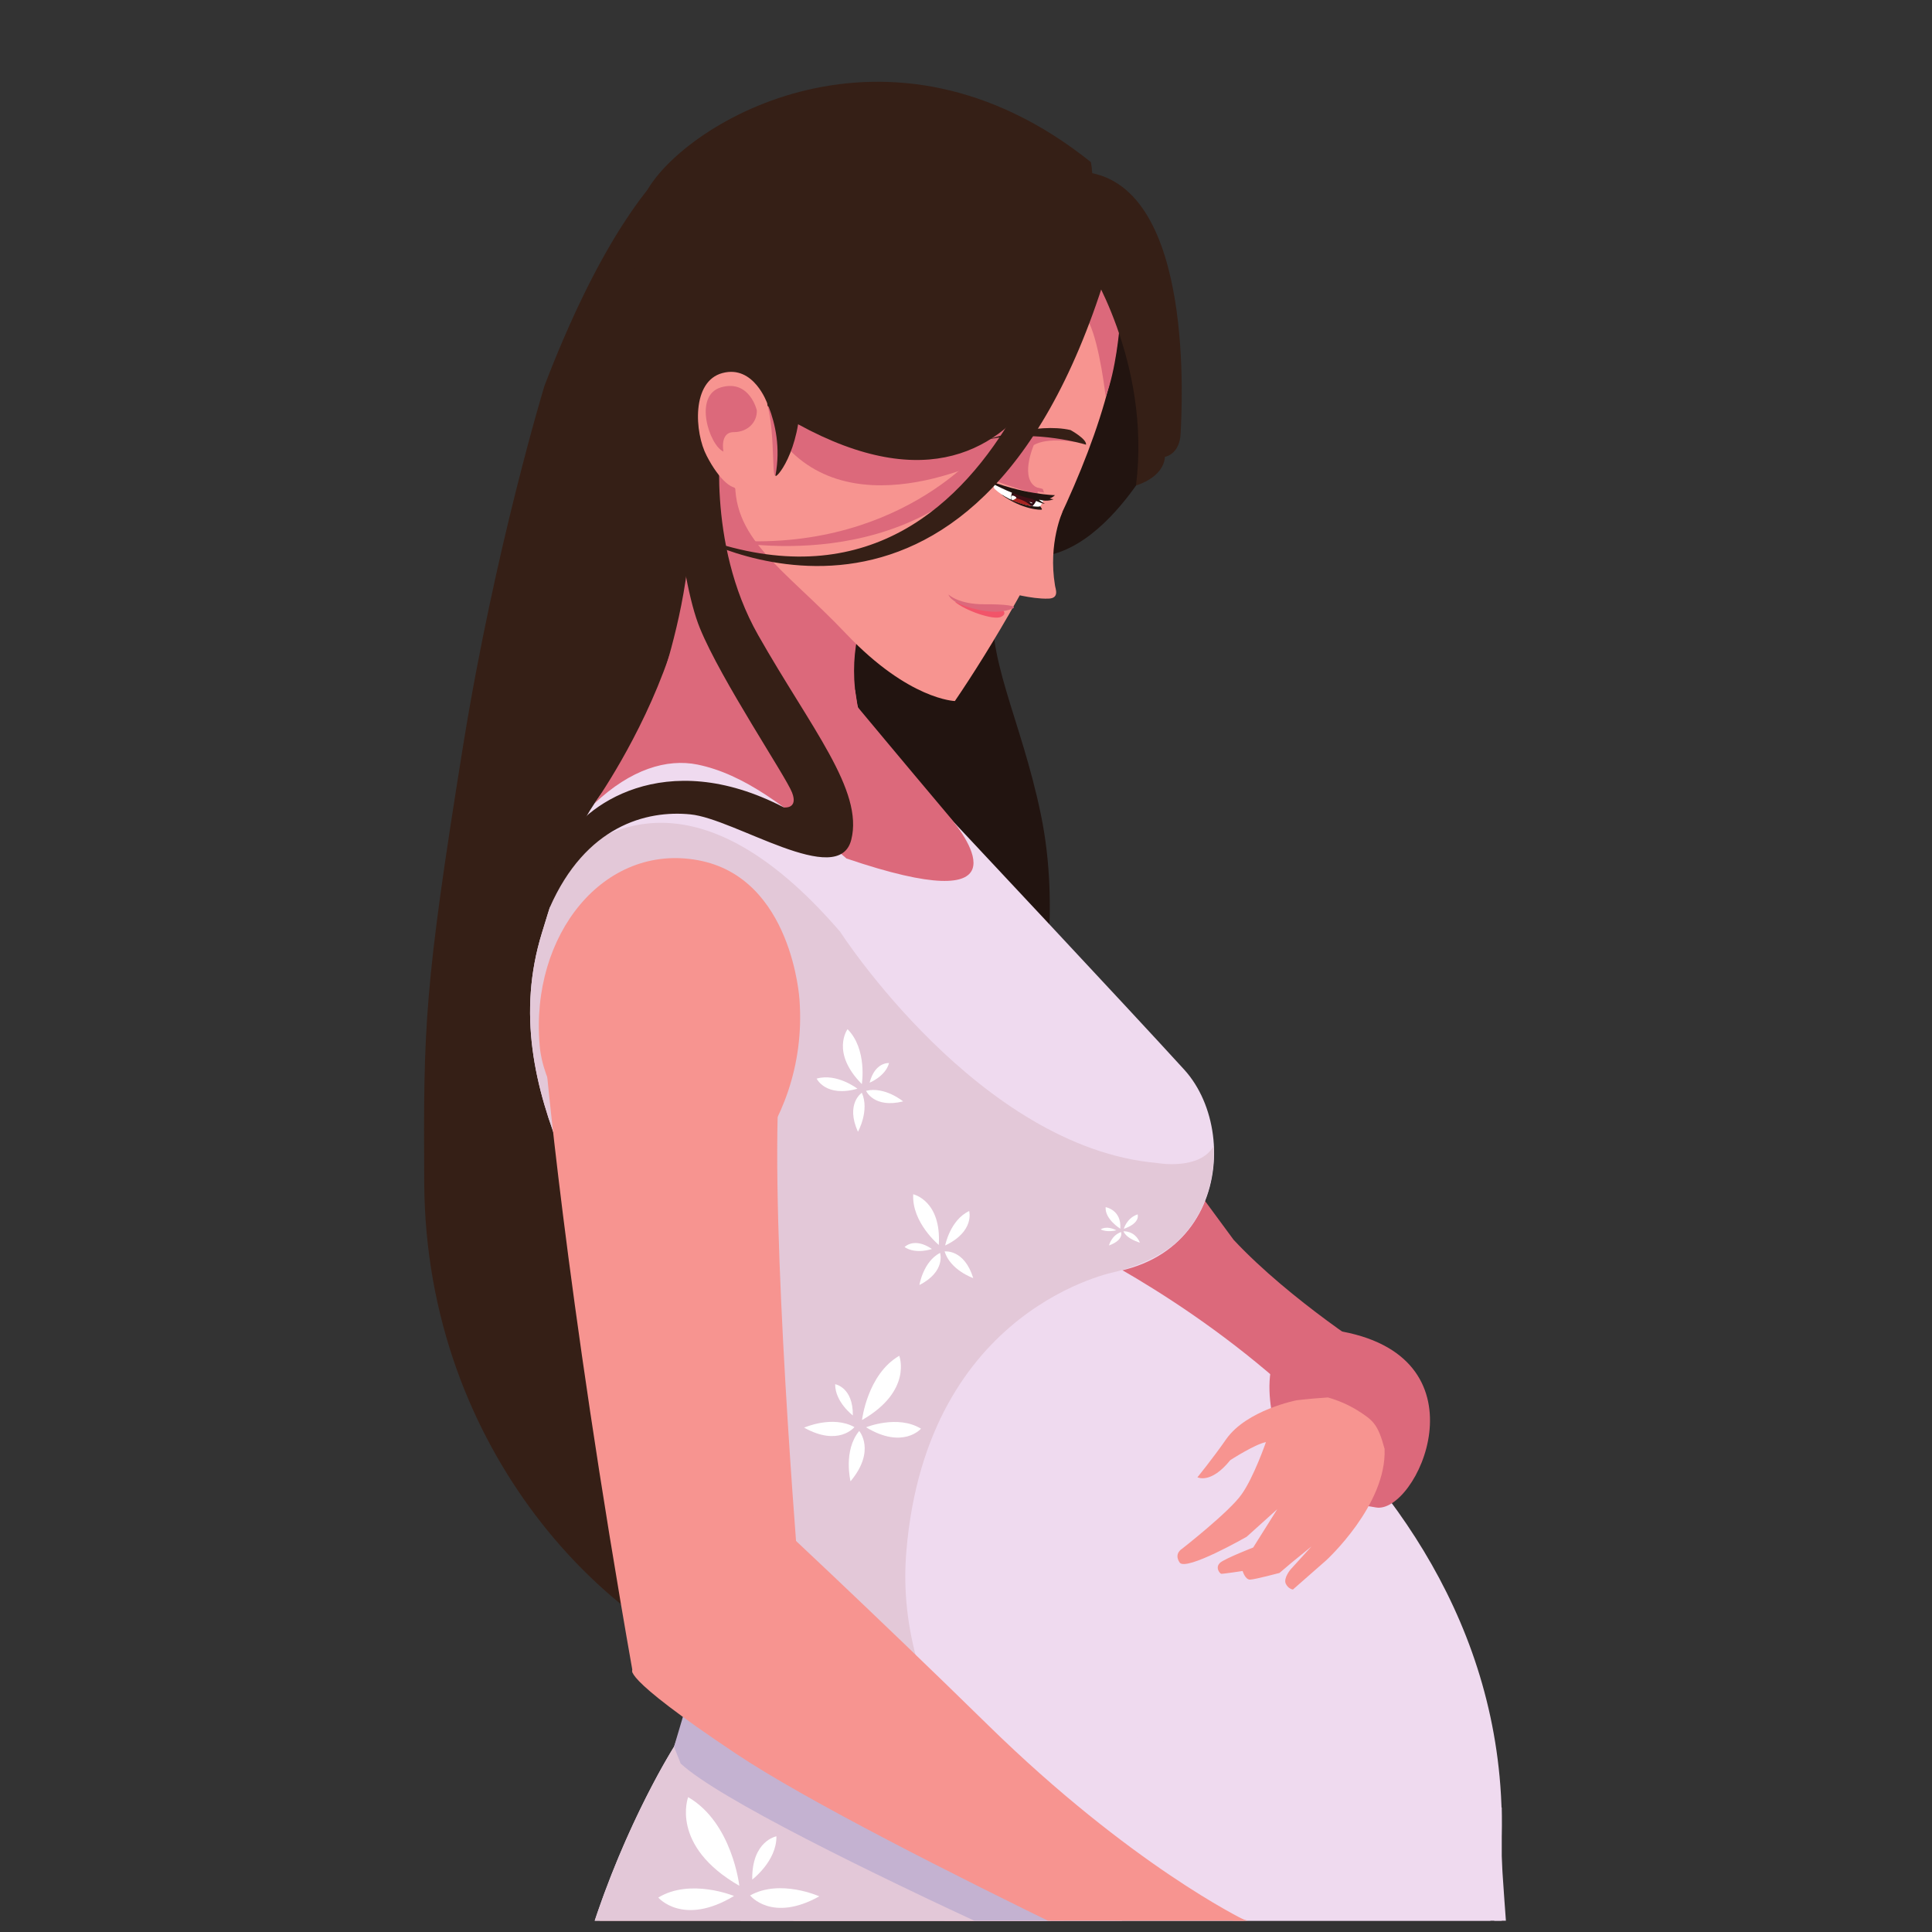 <svg xmlns="http://www.w3.org/2000/svg" xmlns:xlink="http://www.w3.org/1999/xlink" width="57" viewBox="0 0 42.75 42.75" height="57" preserveAspectRatio="xMidYMid meet"><rect x="0" y="0" width="42.75" height="42.75" fill="#333333" stroke="none"/><defs><clipPath id="id1"><path d="M 9.352 2 L 18 2 L 18 38 L 9.352 38 Z M 9.352 2 " clip-rule="nonzero"></path></clipPath><clipPath id="id2"><path d="M 33 40 L 33.352 40 L 33.352 42.5 L 33 42.5 Z M 33 40 " clip-rule="nonzero"></path></clipPath><clipPath id="id3"><path d="M 20 42 L 24 42 L 24 42.5 L 20 42.5 Z M 20 42 " clip-rule="nonzero"></path></clipPath><clipPath id="id4"><path d="M 17 40 L 24 40 L 24 42.5 L 17 42.5 Z M 17 40 " clip-rule="nonzero"></path></clipPath><clipPath id="id5"><path d="M 13 38 L 24 38 L 24 42.5 L 13 42.5 Z M 13 38 " clip-rule="nonzero"></path></clipPath><clipPath id="id6"><path d="M 16 27 L 33.352 27 L 33.352 42.5 L 16 42.5 Z M 16 27 " clip-rule="nonzero"></path></clipPath><clipPath id="id7"><path d="M 13 37 L 33.352 37 L 33.352 42.5 L 13 42.5 Z M 13 37 " clip-rule="nonzero"></path></clipPath><clipPath id="id8"><path d="M 11 18 L 27 18 L 27 42.5 L 11 42.5 Z M 11 18 " clip-rule="nonzero"></path></clipPath><clipPath id="id9"><path d="M 14 37 L 26 37 L 26 42.5 L 14 42.5 Z M 14 37 " clip-rule="nonzero"></path></clipPath><clipPath id="id10"><path d="M 13 33 L 28 33 L 28 42.5 L 13 42.5 Z M 13 33 " clip-rule="nonzero"></path></clipPath><clipPath id="id11"><path d="M 27 42 L 29 42 L 29 42.5 L 27 42.5 Z M 27 42 " clip-rule="nonzero"></path></clipPath><clipPath id="id12"><path d="M 14 41 L 17 41 L 17 42.5 L 14 42.5 Z M 14 41 " clip-rule="nonzero"></path></clipPath><clipPath id="id13"><path d="M 16 41 L 19 41 L 19 42.5 L 16 42.5 Z M 16 41 " clip-rule="nonzero"></path></clipPath></defs><path fill="#221410" d="M 23.598 11.133 C 23.598 11.133 22.215 11.688 21.996 13.102 C 21.777 14.516 22.586 15.867 23.031 18.02 C 23.477 20.168 23.031 22.176 23.031 22.176 L 16.992 15.512 C 16.992 15.512 16.391 11.383 16.535 10.742 C 16.676 10.102 19.078 7.156 19.184 7.258 C 19.289 7.359 23.598 11.133 23.598 11.133 " fill-opacity="1" fill-rule="nonzero"></path><g clip-path="url(#id1)"><path fill="#351f16" d="M 16.348 2.777 C 16.348 2.777 14.34 2.562 12.047 8.539 C 12.047 8.539 10.957 12.109 10.246 16.508 C 9.387 21.852 9.367 22.707 9.387 26.176 C 9.422 32.164 13.547 36.184 16.512 37.02 C 19.477 37.855 16.348 2.781 16.348 2.781 " fill-opacity="1" fill-rule="nonzero"></path></g><path fill="#221410" d="M 25.602 9.992 C 25.602 9.992 23.777 13.609 21.668 11.824 C 19.559 10.035 23.309 6.316 23.309 6.316 L 25.465 7.195 L 25.602 9.992 " fill-opacity="1" fill-rule="nonzero"></path><g clip-path="url(#id2)"><path fill="#efdaef" d="M 33.34 42.75 C 33.262 41.703 33.215 41.023 33.219 40.84 C 33.219 40.707 33.152 41.43 33.043 42.75 L 33.34 42.75 " fill-opacity="1" fill-rule="nonzero"></path></g><path fill="#dc697b" d="M 20.125 12.012 C 20.125 12.012 18.523 13.398 18.98 15.648 C 18.98 15.648 17.523 17.043 15.844 16.816 C 15.844 16.816 14.215 16.902 14.324 16.164 C 14.445 15.336 16.008 12.172 14.914 8.441 C 13.82 4.715 22.367 9.27 20.125 12.012 " fill-opacity="1" fill-rule="nonzero"></path><path fill="#dc697b" d="M 30.477 29.992 C 30.477 29.992 28.559 28.785 27.297 27.434 L 23.188 21.852 L 20.406 27.664 L 26.629 33.012 L 30.477 29.992 " fill-opacity="1" fill-rule="nonzero"></path><g clip-path="url(#id3)"><path fill="#dc697b" d="M 23.883 42.75 C 22.816 41.828 21.609 42.027 20.445 42.75 L 23.883 42.75 " fill-opacity="1" fill-rule="nonzero"></path></g><path fill="#f79490" d="M 21.129 15.512 C 21.129 15.512 20.113 15.488 18.73 14.031 C 17.316 12.543 16.141 11.918 16.277 10.469 C 16.414 9.023 16.707 5.727 17.512 4.352 C 18.312 2.98 22.629 3.027 24.309 5.258 C 25.988 7.488 22.656 13.27 21.129 15.512 " fill-opacity="1" fill-rule="nonzero"></path><path fill="#f79490" d="M 14.898 6.133 C 14.277 8.797 15.934 11.461 18.605 12.082 C 21.277 12.707 23.949 11.051 24.57 8.387 C 25.195 5.723 23.539 3.059 20.867 2.434 C 18.195 1.812 15.523 3.465 14.898 6.133 " fill-opacity="1" fill-rule="nonzero"></path><path fill="#dc697b" d="M 17.465 9.828 C 17.465 9.828 17.258 10.398 17.16 10.516 C 17.062 10.633 17.18 9.188 16.871 8.695 C 16.562 8.203 17.465 9.828 17.465 9.828 " fill-opacity="1" fill-rule="nonzero"></path><path fill="#dc697b" d="M 24.465 8.777 C 24.465 8.777 24.34 7.656 24.102 7.148 L 22.215 9.992 C 22.215 9.992 19.148 11.715 17.441 9.926 L 17.348 9.113 C 17.348 9.113 17.371 7.941 17.41 7.895 C 17.449 7.848 19.598 6.34 20.387 6.168 C 21.18 5.992 22.762 5.715 23.18 5.715 C 23.598 5.715 24.363 5.539 24.562 5.715 C 24.762 5.887 24.855 6.293 24.855 6.457 C 24.855 6.621 24.77 7.262 24.77 7.262 C 24.77 7.262 24.695 8.191 24.465 8.777 " fill-opacity="1" fill-rule="nonzero"></path><path fill="#dc697b" d="M 21.754 9.887 C 21.754 9.887 19.844 12.32 15.91 11.938 C 15.91 11.938 19.816 12.859 22.125 10.047 L 21.754 9.887 " fill-opacity="1" fill-rule="nonzero"></path><path fill="#351f16" d="M 17.16 10.516 C 17.137 10.645 17.719 10.012 17.711 8.73 C 17.711 8.73 17.121 8.41 16.691 8.41 C 16.691 8.41 17.387 9.297 17.16 10.516 " fill-opacity="1" fill-rule="nonzero"></path><path fill="#dc697b" d="M 23.793 9.781 C 23.793 9.781 23.18 9.668 22.875 9.848 C 22.875 9.848 22.535 10.629 22.973 10.801 L 22.953 10.945 C 22.953 10.945 22.043 10.676 21.996 10.613 C 21.949 10.555 21.898 9.859 22.09 9.656 C 22.148 9.59 23.551 9.477 23.793 9.781 " fill-opacity="1" fill-rule="nonzero"></path><path fill="#221410" d="M 23.004 11.188 C 23.004 11.188 23.059 11.254 23.055 11.273 C 23.047 11.293 22.613 11.277 22.16 10.945 L 23.004 11.188 " fill-opacity="1" fill-rule="nonzero"></path><path fill="#ffffff" d="M 23.102 11.031 C 23.102 11.031 23.051 11.172 23.012 11.203 C 22.973 11.234 22.414 11.184 22.004 10.816 L 21.953 10.688 L 23.102 11.031 " fill-opacity="1" fill-rule="nonzero"></path><path fill="#2f0d13" d="M 22.41 10.855 C 22.367 10.949 22.371 11.02 22.375 11.059 C 22.559 11.145 22.73 11.184 22.848 11.199 C 22.91 11.133 22.941 11.055 22.941 11.055 C 22.941 11.055 22.863 10.992 22.762 10.93 L 22.43 10.828 C 22.418 10.836 22.414 10.844 22.41 10.855 " fill-opacity="1" fill-rule="nonzero"></path><path fill="#430e16" d="M 22.438 10.879 C 22.438 10.879 22.418 11.023 22.461 11.07 C 22.461 11.07 22.805 11.133 22.859 11.121 C 22.859 11.121 22.91 11.078 22.922 11.027 C 22.93 10.98 22.438 10.879 22.438 10.879 " fill-opacity="1" fill-rule="nonzero"></path><path fill="#221410" d="M 21.75 10.582 C 21.75 10.582 22.973 11.328 23.344 10.957 C 23.344 10.957 22.629 10.945 21.75 10.582 " fill-opacity="1" fill-rule="nonzero"></path><path fill="#a82320" d="M 22.398 11.07 L 22.398 11.012 C 22.398 11.012 22.637 11.023 22.824 11.199 C 22.824 11.199 22.602 11.164 22.398 11.07 " fill-opacity="1" fill-rule="nonzero"></path><path fill="#ffffff" d="M 22.371 11.008 C 22.371 11.008 22.375 11.051 22.398 11.062 C 22.422 11.078 22.492 11.02 22.492 11.02 C 22.488 10.988 22.395 10.945 22.383 10.977 C 22.375 11.004 22.371 11.008 22.371 11.008 " fill-opacity="1" fill-rule="nonzero"></path><path fill="#ffffff" d="M 22.777 11.105 C 22.777 11.105 22.836 11.117 22.844 11.129 C 22.848 11.145 22.805 11.137 22.777 11.105 " fill-opacity="1" fill-rule="nonzero"></path><path fill="#221410" d="M 23.117 10.996 C 23.117 10.996 23.246 11.043 23.312 11.047 C 23.312 11.047 23.184 11.109 23.004 11.059 L 23.117 10.996 " fill-opacity="1" fill-rule="nonzero"></path><path fill="#221410" d="M 22.828 11.039 C 22.828 11.039 23.039 11.145 23.121 11.148 C 23.121 11.148 22.988 11.074 22.996 11.055 C 23 11.031 22.828 11.039 22.828 11.039 " fill-opacity="1" fill-rule="nonzero"></path><path fill="#dc697b" d="M 23.102 10.898 C 23.102 10.898 23.078 10.836 23.074 10.82 C 23.066 10.805 22.262 10.648 22.262 10.648 C 22.262 10.648 22.602 10.84 23.102 10.898 " fill-opacity="1" fill-rule="nonzero"></path><path fill="#f79490" d="M 23.516 11.312 C 23.516 11.312 23.188 12.016 23.344 12.953 C 23.352 13.023 23.453 13.242 23.195 13.246 C 22.816 13.258 22.305 13.109 22.305 13.109 L 23.516 11.312 " fill-opacity="1" fill-rule="nonzero"></path><path fill="#efdaef" d="M 11.992 20.641 C 12.312 19.598 12.602 18.602 13.152 17.781 C 13.246 17.641 13.656 17.086 13.754 17.035 C 14.398 16.703 14.234 16.688 14.633 16.133 C 14.961 15.68 15.316 15.254 15.527 14.754 L 18.957 15.609 C 18.961 15.617 18.965 15.621 18.973 15.625 C 18.977 15.633 18.977 15.641 18.98 15.648 C 19.254 16.148 19.625 16.566 20.016 16.98 C 20.336 17.316 20.633 17.672 20.941 18.016 C 23.891 22.723 23.344 28.621 23.344 28.621 C 23.344 28.621 24.125 30.18 24.047 32.668 C 23.969 35.16 23.539 39.324 23.539 39.324 C 19.207 41.504 14.605 39.324 14.605 39.324 C 15.934 36.988 15.465 32.707 14.488 29.984 C 13.512 27.258 10.898 24.184 11.992 20.641 " fill-opacity="1" fill-rule="nonzero"></path><path fill="#efdaef" d="M 20.941 18.016 C 20.941 18.016 25.027 22.375 26.207 23.672 C 27.574 25.18 26.98 28.926 22.801 28.086 C 22.801 28.086 20.09 27.629 20.941 18.016 " fill-opacity="1" fill-rule="nonzero"></path><g clip-path="url(#id4)"><path fill="#f79490" d="M 23.309 42.75 C 23.004 42.43 22.684 42.121 22.344 41.828 C 20.215 39.988 18.574 40.965 17.375 42.75 L 23.309 42.75 " fill-opacity="1" fill-rule="nonzero"></path></g><g clip-path="url(#id5)"><path fill="#f79490" d="M 23.297 42.75 C 22.484 37.828 20.691 39.859 20.691 39.859 C 20.691 39.859 15.105 38.273 14.605 39.324 C 14.215 40.148 13.637 41.363 13.188 42.75 L 23.297 42.75 " fill-opacity="1" fill-rule="nonzero"></path></g><g clip-path="url(#id6)"><path fill="#efdaef" d="M 32.914 42.75 C 33.18 41.785 33.289 40.707 33.199 39.516 C 32.562 31.078 22.871 27.105 22.871 27.105 C 17.355 31.027 16.484 40.828 16.363 42.75 L 32.914 42.75 " fill-opacity="1" fill-rule="nonzero"></path></g><path fill="#efdaef" d="M 28.027 31.32 C 28.027 31.32 26.984 31.562 26.457 32.223 C 26.457 32.223 26.156 32.547 26.297 32.625 C 26.438 32.707 26.551 32.77 27.145 32.777 C 27.145 32.777 26.18 33.484 25.844 34.168 C 25.504 34.852 26.109 34.562 26.191 34.551 C 26.273 34.539 26.695 34.457 26.695 34.457 C 26.695 34.457 26.48 34.75 27.062 34.762 C 27.645 34.773 28.109 34.68 28.285 34.586 C 28.461 34.492 29.457 33.777 29.48 33.484 C 29.504 33.195 29.516 32.141 29.168 31.906 C 28.82 31.676 28.027 31.32 28.027 31.32 " fill-opacity="1" fill-rule="nonzero"></path><g clip-path="url(#id7)"><path fill="#efdaef" d="M 33.23 42.75 L 33.23 39.996 C 33.23 39.996 18.859 36.5 14.93 38.625 C 14.93 38.625 13.855 40.305 13.078 42.75 L 33.23 42.75 " fill-opacity="1" fill-rule="nonzero"></path></g><g clip-path="url(#id8)"><path fill="#e3c8d8" d="M 14.914 38.652 C 14.785 38.859 13.801 40.473 13.078 42.75 L 25.207 42.75 C 22.23 40.832 19.766 37.793 20.055 34.328 C 20.508 28.902 24.703 28.137 24.703 28.137 C 25.246 27.996 25.652 27.789 25.961 27.551 C 26.621 26.992 26.895 26.156 26.855 25.359 C 26.543 25.906 25.602 25.734 25.602 25.734 C 21.66 25.387 18.59 20.617 18.59 20.617 C 15.781 17.355 13.711 18.016 12.512 19.066 C 12.32 19.566 12.16 20.098 11.992 20.641 C 10.898 24.184 13.512 27.258 14.488 29.984 C 15.375 32.465 15.84 36.23 14.914 38.652 " fill-opacity="1" fill-rule="nonzero"></path></g><g clip-path="url(#id9)"><path fill="#c4b2d1" d="M 22.094 42.75 L 25.199 42.75 L 15.141 37.887 L 14.914 38.652 L 15.062 39.023 C 15.898 39.797 19.27 41.445 22.094 42.75 " fill-opacity="1" fill-rule="nonzero"></path></g><path fill="#f79490" d="M 17.691 22.125 C 17.691 22.125 17.535 19.422 15.449 19.035 C 13.363 18.648 11.73 20.684 11.941 23.129 C 12.086 24.852 14.328 26.633 14.953 26.812 C 15.582 26.988 17.906 25.09 17.691 22.125 " fill-opacity="1" fill-rule="nonzero"></path><path fill="#f79490" d="M 12.047 23.176 C 12.047 23.176 12.488 28.438 14.004 37.02 C 14.004 37.02 16.816 36.531 17.719 35.422 C 17.719 35.422 17.117 28.367 17.207 24.715 C 17.273 22.113 12.047 23.176 12.047 23.176 " fill-opacity="1" fill-rule="nonzero"></path><g clip-path="url(#id10)"><path fill="#f79490" d="M 16.297 38.812 C 17.844 39.844 21.16 41.516 23.699 42.75 L 27.621 42.75 C 27.562 42.586 27.516 42.473 27.516 42.473 C 27.516 42.473 25.027 41.27 21.867 38.176 C 19.281 35.641 16.832 33.363 16.832 33.363 L 14.008 36.941 C 14.008 36.941 13.609 37.02 16.297 38.812 " fill-opacity="1" fill-rule="nonzero"></path></g><g clip-path="url(#id11)"><path fill="#dc697b" d="M 28.711 42.75 L 27.281 42.668 C 27.281 42.668 27.34 42.699 27.434 42.75 L 28.711 42.75 " fill-opacity="1" fill-rule="nonzero"></path><path fill="#f79490" d="M 28.461 42.75 C 27.848 42.57 27.344 42.422 27.344 42.422 C 27.344 42.422 27.234 42.555 27.098 42.75 L 28.461 42.75 " fill-opacity="1" fill-rule="nonzero"></path></g><path fill="#dc697b" d="M 28.207 31.543 C 28.207 31.543 27.465 29.035 29.707 29.465 C 32.949 30.082 31.336 33.527 30.441 33.355 C 29.629 33.195 30.09 33.641 28.207 31.543 " fill-opacity="1" fill-rule="nonzero"></path><path fill="#f79490" d="M 30.023 31.199 C 29.816 31.074 29.602 30.984 29.383 30.922 C 29.188 30.934 28.957 30.953 28.691 30.984 C 28.691 30.984 27.586 31.199 27.133 31.844 C 26.832 32.277 26.496 32.688 26.496 32.688 C 26.496 32.688 26.789 32.848 27.223 32.309 C 27.223 32.309 27.766 31.957 28.012 31.91 C 28.012 31.91 27.742 32.691 27.473 33.066 C 27.207 33.449 26.156 34.27 26.156 34.27 C 26.156 34.27 25.969 34.375 26.102 34.574 C 26.238 34.777 27.586 34.004 27.586 34.004 L 28.262 33.395 L 27.73 34.242 C 27.73 34.242 27.137 34.473 27.004 34.574 C 26.879 34.68 26.988 34.816 27.023 34.824 C 27.059 34.828 27.496 34.762 27.496 34.762 C 27.496 34.762 27.551 34.953 27.66 34.953 C 27.773 34.949 28.312 34.805 28.312 34.805 L 28.574 34.582 L 29.02 34.219 L 28.555 34.73 C 28.555 34.73 28.398 34.918 28.449 35.039 C 28.504 35.16 28.609 35.172 28.609 35.172 L 29.344 34.527 C 29.344 34.527 30.688 33.301 30.637 32.059 C 30.488 31.512 30.391 31.43 30.023 31.199 " fill-opacity="1" fill-rule="nonzero"></path><path fill="#dc697b" d="M 15.434 16.918 C 14.758 16.781 13.957 17.02 13.152 17.781 C 13.152 17.781 14.18 16.34 14.801 14.535 C 15.195 13.383 18.637 14.59 18.922 15.277 L 18.98 15.648 C 18.98 15.648 19.91 16.766 20.996 18.055 C 21.441 18.578 22.699 20.344 18.73 18.996 C 17.402 17.836 16.445 17.125 15.434 16.918 " fill-opacity="1" fill-rule="nonzero"></path><path fill="#351f16" d="M 24.031 9.84 C 24.031 9.84 22.934 9.5 21.871 9.723 C 21.871 9.723 22.938 9.344 23.688 9.516 C 23.688 9.516 24.051 9.715 24.031 9.84 " fill-opacity="1" fill-rule="nonzero"></path><path fill="#351f16" d="M 24.051 5.934 C 24.051 5.934 23.02 13.031 16.812 8.871 C 16.812 8.871 16.195 8.336 15.961 9.578 C 15.961 9.578 15.609 12 16.777 14.055 C 17.945 16.113 19.113 17.488 18.836 18.582 C 18.559 19.68 16.254 18.113 15.277 18.02 C 14.301 17.922 12.957 18.277 12.164 20.082 C 12.164 20.082 12.051 19.488 12.469 18.672 C 12.887 17.852 14.691 16.488 17.348 17.867 C 17.348 17.867 17.668 17.906 17.527 17.539 C 17.387 17.176 15.957 15.051 15.488 13.902 C 15.016 12.754 14.805 9.867 14.812 8.77 C 14.812 8.77 13.465 5.73 14.316 4.219 C 15.172 2.703 19.656 0 24.137 3.586 C 24.137 3.586 24.281 4.141 24.051 5.934 " fill-opacity="1" fill-rule="nonzero"></path><path fill="#f79490" d="M 16.977 8.926 C 16.977 8.926 16.68 8.07 15.988 8.254 C 15.297 8.434 15.367 9.57 15.637 10.086 C 15.902 10.602 16.246 10.93 16.422 10.742 C 16.594 10.559 17.082 9.613 16.977 8.926 " fill-opacity="1" fill-rule="nonzero"></path><path fill="#dc697b" d="M 16.746 9.078 C 16.746 9.078 16.586 8.391 15.957 8.57 C 15.332 8.75 15.699 9.859 16.008 9.992 C 16.008 9.992 15.922 9.562 16.234 9.562 C 16.551 9.562 16.758 9.336 16.746 9.078 " fill-opacity="1" fill-rule="nonzero"></path><path fill="#351f16" d="M 24.031 5.793 C 24.031 5.793 25.48 7.988 25.137 10.742 C 25.137 10.742 25.742 10.578 25.777 10.109 C 25.777 10.109 26.109 10.059 26.125 9.578 C 26.145 9.102 26.461 4.141 24.051 3.812 C 21.645 3.48 24.031 5.793 24.031 5.793 " fill-opacity="1" fill-rule="nonzero"></path><path fill="#351f16" d="M 23.93 5.098 C 23.93 5.098 22.305 14.586 15.254 11.805 C 15.254 11.805 21.539 15.512 24.465 6.098 L 23.93 5.098 " fill-opacity="1" fill-rule="nonzero"></path><path fill="#ffffff" d="M 16.359 41.727 C 16.359 41.727 16.203 40.332 15.227 39.766 C 15.227 39.766 14.816 40.84 16.359 41.727 " fill-opacity="1" fill-rule="nonzero"></path><g clip-path="url(#id12)"><path fill="#ffffff" d="M 16.242 41.953 C 16.242 41.953 15.277 41.555 14.566 41.988 C 14.566 41.988 15.113 42.633 16.242 41.953 " fill-opacity="1" fill-rule="nonzero"></path></g><g clip-path="url(#id13)"><path fill="#ffffff" d="M 18.129 41.961 C 18.129 41.961 17.262 41.57 16.598 41.941 C 16.598 41.941 17.078 42.547 18.129 41.961 " fill-opacity="1" fill-rule="nonzero"></path></g><path fill="#ffffff" d="M 16.645 41.59 C 16.645 41.59 17.188 41.18 17.18 40.633 C 17.18 40.633 16.633 40.73 16.645 41.59 " fill-opacity="1" fill-rule="nonzero"></path><path fill="#ffffff" d="M 19.074 31.422 C 19.074 31.422 19.191 30.41 19.898 30 C 19.898 30 20.199 30.777 19.074 31.422 " fill-opacity="1" fill-rule="nonzero"></path><path fill="#ffffff" d="M 19.164 31.582 C 19.164 31.582 19.863 31.297 20.379 31.613 C 20.379 31.613 19.98 32.078 19.164 31.582 " fill-opacity="1" fill-rule="nonzero"></path><path fill="#ffffff" d="M 18.82 32.777 C 18.82 32.777 18.652 32.098 19.012 31.664 C 19.012 31.664 19.387 32.098 18.82 32.777 " fill-opacity="1" fill-rule="nonzero"></path><path fill="#ffffff" d="M 17.793 31.59 C 17.793 31.59 18.422 31.309 18.906 31.578 C 18.906 31.578 18.555 32.016 17.793 31.59 " fill-opacity="1" fill-rule="nonzero"></path><path fill="#ffffff" d="M 18.871 31.32 C 18.871 31.32 18.477 31.023 18.48 30.629 C 18.48 30.629 18.879 30.695 18.871 31.32 " fill-opacity="1" fill-rule="nonzero"></path><path fill="#ffffff" d="M 20.773 27.547 C 20.773 27.547 20.172 27.051 20.207 26.426 C 20.207 26.426 20.832 26.562 20.773 27.547 " fill-opacity="1" fill-rule="nonzero"></path><path fill="#ffffff" d="M 20.914 27.559 C 20.914 27.559 21.023 26.996 21.445 26.797 C 21.445 26.797 21.574 27.246 20.914 27.559 " fill-opacity="1" fill-rule="nonzero"></path><path fill="#ffffff" d="M 21.535 28.281 C 21.535 28.281 21.027 28.105 20.902 27.691 C 20.902 27.691 21.336 27.633 21.535 28.281 " fill-opacity="1" fill-rule="nonzero"></path><path fill="#ffffff" d="M 20.344 28.434 C 20.344 28.434 20.426 27.918 20.801 27.723 C 20.801 27.723 20.934 28.133 20.344 28.434 " fill-opacity="1" fill-rule="nonzero"></path><path fill="#ffffff" d="M 20.621 27.637 C 20.621 27.637 20.266 27.762 20.016 27.594 C 20.016 27.594 20.227 27.367 20.621 27.637 " fill-opacity="1" fill-rule="nonzero"></path><path fill="#ffffff" d="M 24.789 27.188 C 24.789 27.188 24.445 26.977 24.465 26.711 C 24.465 26.711 24.82 26.77 24.789 27.188 " fill-opacity="1" fill-rule="nonzero"></path><path fill="#ffffff" d="M 24.867 27.191 C 24.867 27.191 24.93 26.953 25.172 26.871 C 25.172 26.871 25.246 27.059 24.867 27.191 " fill-opacity="1" fill-rule="nonzero"></path><path fill="#ffffff" d="M 25.223 27.496 C 25.223 27.496 24.934 27.418 24.859 27.246 C 24.859 27.246 25.109 27.223 25.223 27.496 " fill-opacity="1" fill-rule="nonzero"></path><path fill="#ffffff" d="M 24.539 27.559 C 24.539 27.559 24.59 27.34 24.805 27.262 C 24.805 27.262 24.879 27.434 24.539 27.559 " fill-opacity="1" fill-rule="nonzero"></path><path fill="#ffffff" d="M 24.703 27.223 C 24.703 27.223 24.496 27.277 24.355 27.203 C 24.355 27.203 24.473 27.109 24.703 27.223 " fill-opacity="1" fill-rule="nonzero"></path><path fill="#ffffff" d="M 19.07 23.988 C 19.07 23.988 19.195 23.219 18.754 22.773 C 18.754 22.773 18.375 23.285 19.07 23.988 " fill-opacity="1" fill-rule="nonzero"></path><path fill="#ffffff" d="M 18.973 24.09 C 18.973 24.09 18.516 23.738 18.07 23.867 C 18.07 23.867 18.27 24.289 18.973 24.09 " fill-opacity="1" fill-rule="nonzero"></path><path fill="#ffffff" d="M 18.984 25.043 C 18.984 25.043 19.246 24.574 19.07 24.18 C 19.07 24.18 18.703 24.422 18.984 25.043 " fill-opacity="1" fill-rule="nonzero"></path><path fill="#ffffff" d="M 19.984 24.371 C 19.984 24.371 19.578 24.035 19.164 24.137 C 19.164 24.137 19.336 24.531 19.984 24.371 " fill-opacity="1" fill-rule="nonzero"></path><path fill="#ffffff" d="M 19.242 23.957 C 19.242 23.957 19.594 23.816 19.672 23.523 C 19.672 23.523 19.363 23.492 19.242 23.957 " fill-opacity="1" fill-rule="nonzero"></path><path fill="#f25469" d="M 22.168 13.48 C 22.168 13.48 22.309 13.578 22.145 13.652 C 21.98 13.727 21.359 13.512 21.129 13.316 L 22.168 13.48 " fill-opacity="1" fill-rule="nonzero"></path><path fill="#dc697b" d="M 20.988 13.156 C 20.988 13.156 21.012 13.305 21.398 13.426 C 21.988 13.609 22.258 13.52 22.387 13.473 C 22.574 13.402 22.191 13.367 21.785 13.371 C 21.211 13.375 20.988 13.156 20.988 13.156 " fill-opacity="1" fill-rule="nonzero"></path></svg>